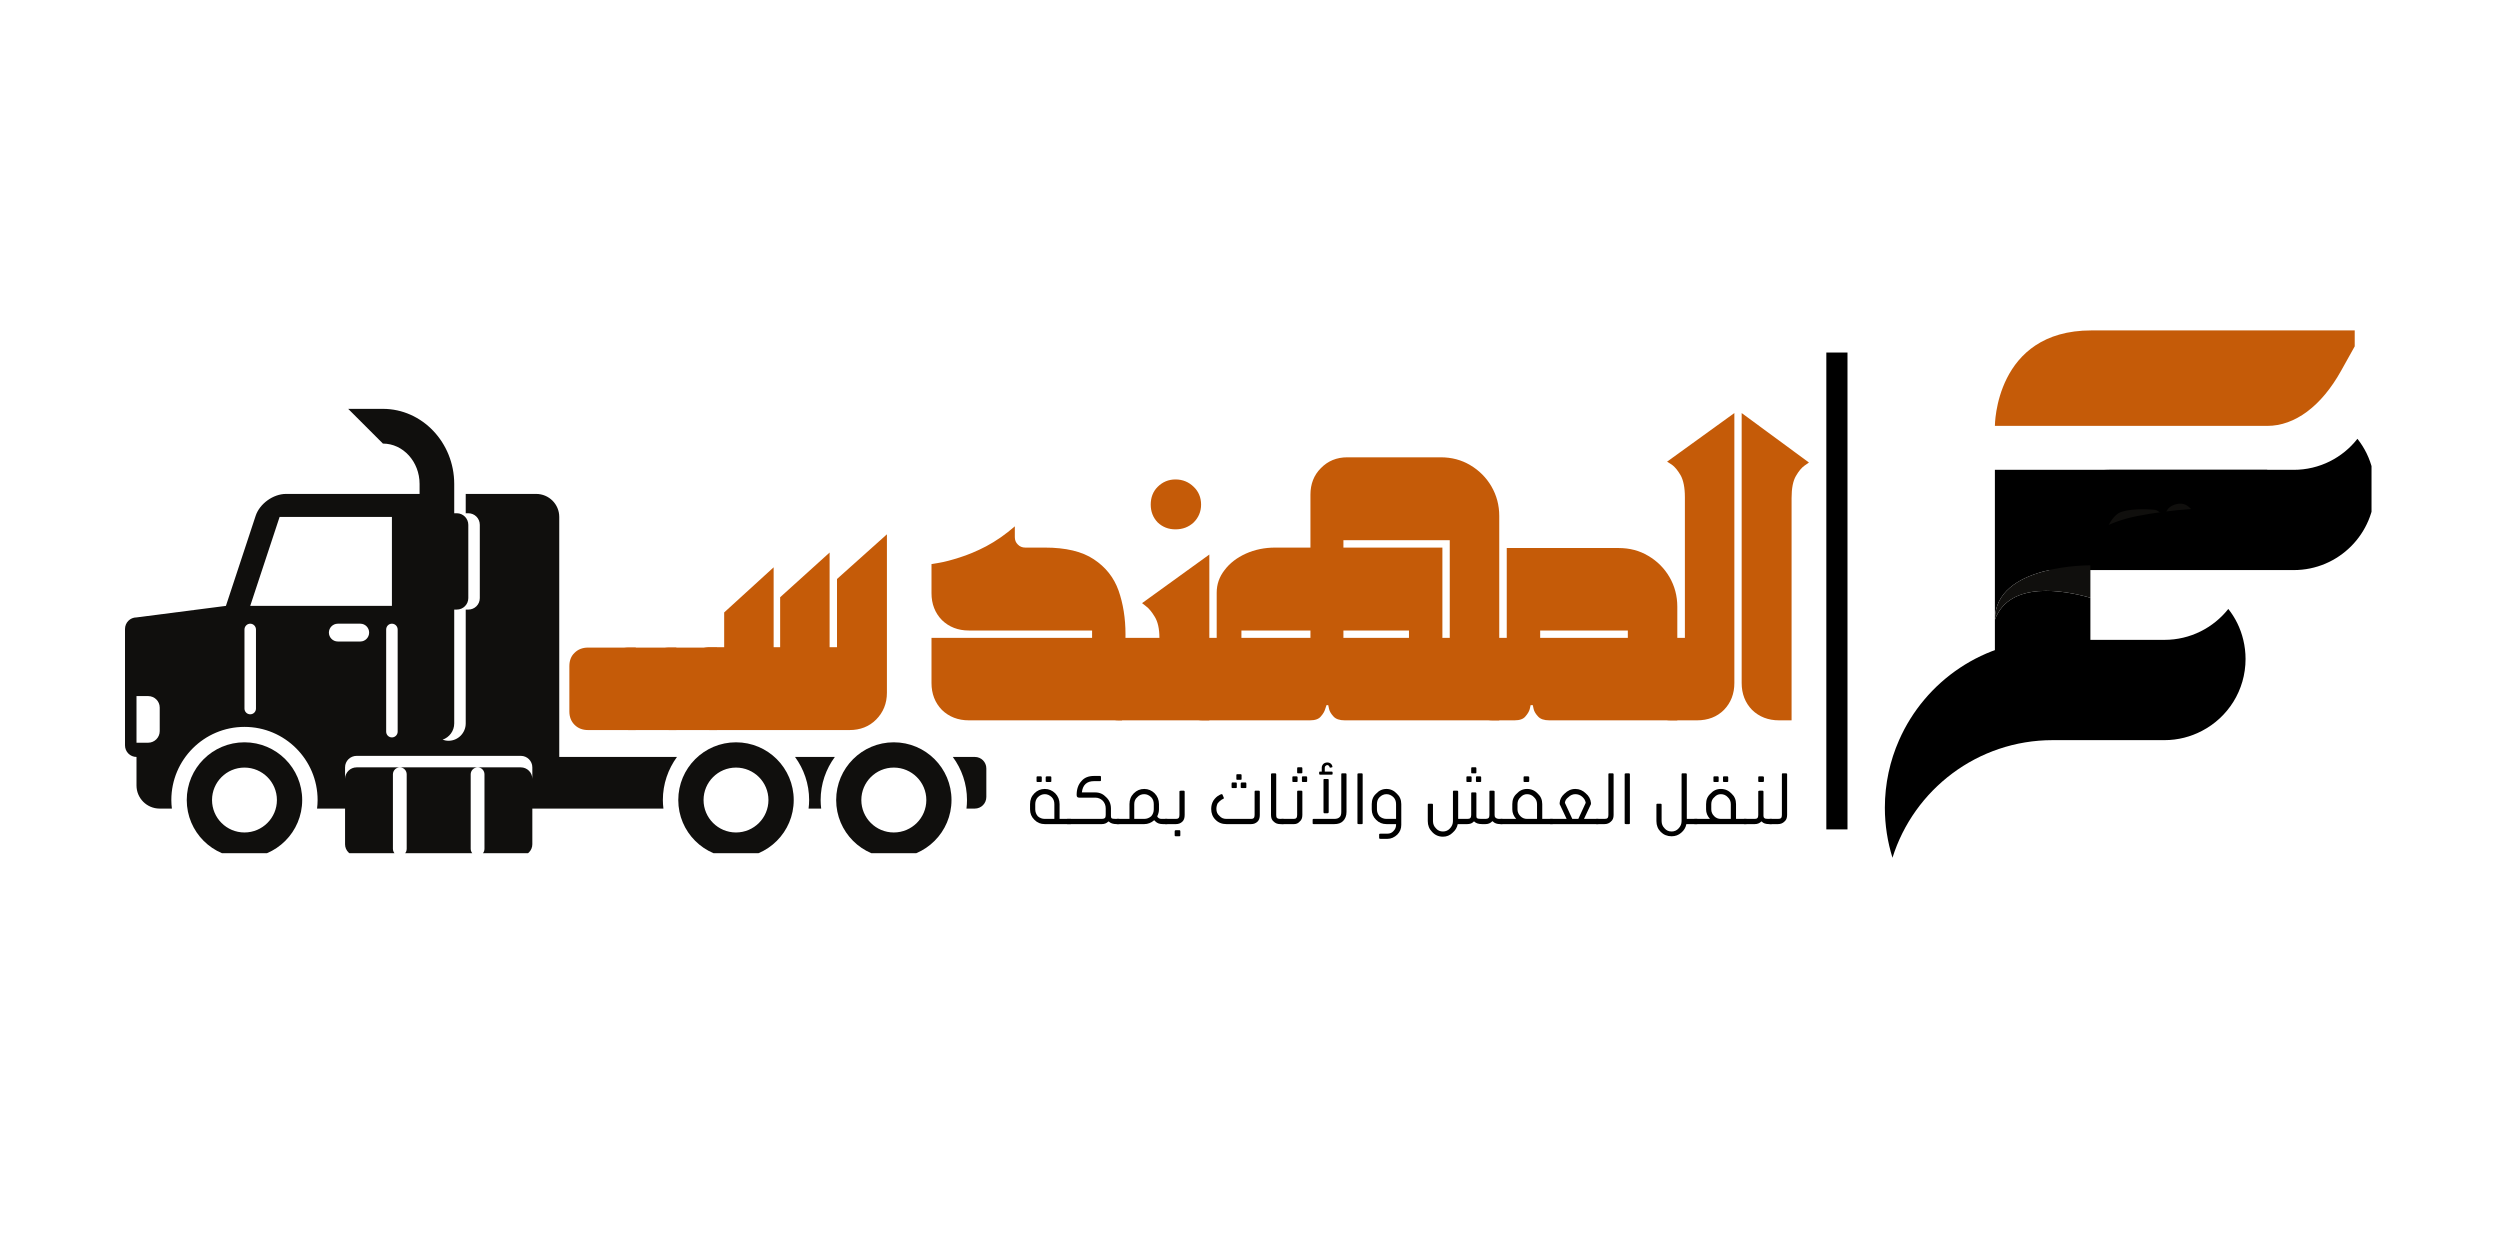 <svg xmlns="http://www.w3.org/2000/svg" xmlns:xlink="http://www.w3.org/1999/xlink" width="120" viewBox="0 0 90 45" height="60" preserveAspectRatio="xMidYMid meet"><defs><g></g><clipPath id="0a50247eed"><path d="M 73.012 15.797 L 85.375 15.797 L 85.375 20.535 L 73.012 20.535 Z M 73.012 15.797 " clip-rule="nonzero"></path></clipPath><clipPath id="7f0a5de23e"><path d="M 67.855 21.91 L 80.844 21.91 L 80.844 30.879 L 67.855 30.879 Z M 67.855 21.91 " clip-rule="nonzero"></path></clipPath><clipPath id="4e229d1ade"><path d="M 71.816 11.895 L 84.77 11.895 L 84.77 15.352 L 71.816 15.352 Z M 71.816 11.895 " clip-rule="nonzero"></path></clipPath><clipPath id="7100e124ef"><path d="M 71.816 16 L 82 16 L 82 23 L 71.816 23 Z M 71.816 16 " clip-rule="nonzero"></path></clipPath><clipPath id="f5024e2a70"><path d="M 71.816 21.258 L 75.273 21.258 L 75.273 26.844 L 71.816 26.844 Z M 71.816 21.258 " clip-rule="nonzero"></path></clipPath><clipPath id="0059654280"><path d="M 71.816 20 L 76 20 L 76 23 L 71.816 23 Z M 71.816 20 " clip-rule="nonzero"></path></clipPath><clipPath id="e2aa1ecf96"><path d="M 75.84 18.125 L 79.973 18.125 L 79.973 19.895 L 75.84 19.895 Z M 75.84 18.125 " clip-rule="nonzero"></path></clipPath><clipPath id="38dc377834"><path d="M 76.465 18.766 C 79.285 18.562 79.766 18.836 79.801 18.801 C 79.816 18.766 79.543 18.562 79.543 18.543 C 79.543 18.543 79.801 18.664 79.867 18.766 C 79.938 18.871 79.988 19.023 79.953 19.145 C 79.918 19.301 79.781 19.504 79.543 19.625 C 78.992 19.883 76.793 19.988 76.242 19.73 C 76.004 19.609 75.848 19.387 75.848 19.18 C 75.832 18.973 76.035 18.629 76.262 18.477 C 76.57 18.305 77.289 18.32 77.582 18.355 C 77.738 18.391 77.805 18.527 77.926 18.527 C 78.098 18.508 78.305 18.113 78.492 18.133 C 78.684 18.133 78.973 18.391 79.027 18.562 C 79.059 18.75 78.887 19.094 78.734 19.195 C 78.613 19.281 78.34 19.266 78.203 19.195 C 78.062 19.129 77.926 18.922 77.91 18.766 C 77.891 18.613 77.977 18.371 78.098 18.27 C 78.219 18.164 78.461 18.098 78.613 18.148 C 78.77 18.184 78.941 18.371 79.008 18.508 C 79.059 18.613 79.078 18.75 79.008 18.871 C 78.855 19.109 77.996 19.453 77.602 19.504 C 77.309 19.539 76.965 19.504 76.809 19.352 C 76.656 19.215 76.52 18.836 76.637 18.664 C 76.863 18.355 78.922 18.457 79.402 18.527 C 79.594 18.562 79.68 18.594 79.781 18.664 C 79.867 18.75 79.938 18.887 79.953 19.008 C 79.969 19.129 79.938 19.301 79.867 19.402 C 79.801 19.504 79.715 19.559 79.543 19.625 C 79.043 19.797 76.93 20.02 76.414 19.797 C 76.191 19.695 76.07 19.488 76.035 19.332 C 76.02 19.215 76.07 19.059 76.141 18.973 C 76.207 18.871 76.465 18.766 76.465 18.766 " clip-rule="nonzero"></path></clipPath><clipPath id="dc4ebeb7fb"><path d="M 75.332 18.301 L 80.934 18.301 L 80.934 20.301 L 75.332 20.301 Z M 75.332 18.301 " clip-rule="nonzero"></path></clipPath><clipPath id="2c8c256e9a"><path d="M 80.484 19.66 C 76.93 20.328 76.105 20.383 75.746 20.211 C 75.539 20.105 75.418 19.953 75.367 19.797 C 75.316 19.625 75.352 19.367 75.469 19.195 C 75.66 18.973 76.09 18.801 76.57 18.664 C 77.395 18.441 79.488 18.184 80.055 18.371 C 80.281 18.457 80.398 18.613 80.453 18.75 C 80.504 18.852 80.52 19.008 80.469 19.109 C 80.383 19.266 80.055 19.504 79.887 19.523 C 79.766 19.539 79.629 19.473 79.543 19.387 C 79.438 19.281 79.336 19.043 79.336 18.887 C 79.336 18.766 79.387 18.629 79.473 18.543 C 79.594 18.441 79.852 18.355 79.988 18.371 C 80.125 18.371 80.246 18.441 80.332 18.527 C 80.418 18.648 80.504 18.902 80.484 19.059 C 80.469 19.18 80.398 19.301 80.297 19.387 C 80.16 19.488 80.004 19.539 79.715 19.609 C 79.078 19.781 76.656 20.246 76.363 19.918 C 76.227 19.762 76.363 19.301 76.535 19.16 C 76.758 18.973 77.289 19.195 77.773 19.145 C 78.461 19.074 79.852 18.629 80.312 18.629 C 80.484 18.629 80.57 18.629 80.676 18.699 C 80.777 18.75 80.863 18.871 80.898 18.988 C 80.934 19.094 80.934 19.246 80.883 19.367 C 80.812 19.488 80.484 19.66 80.484 19.66 " clip-rule="nonzero"></path></clipPath><clipPath id="3e19d580f8"><path d="M 14 27 L 18 27 L 18 30.715 L 14 30.715 Z M 14 27 " clip-rule="nonzero"></path></clipPath><clipPath id="3e435b05f5"><path d="M 4.5 14.715 L 25 14.715 L 25 30.715 L 4.5 30.715 Z M 4.5 14.715 " clip-rule="nonzero"></path></clipPath><clipPath id="890d654b0a"><path d="M 34 27 L 35.508 27 L 35.508 30 L 34 30 Z M 34 27 " clip-rule="nonzero"></path></clipPath><clipPath id="1bdb1d985b"><path d="M 6 26 L 11 26 L 11 30.715 L 6 30.715 Z M 6 26 " clip-rule="nonzero"></path></clipPath><clipPath id="9af7e52b87"><path d="M 30 26 L 35 26 L 35 30.715 L 30 30.715 Z M 30 26 " clip-rule="nonzero"></path></clipPath><clipPath id="da30044380"><path d="M 24 26 L 29 26 L 29 30.715 L 24 30.715 Z M 24 26 " clip-rule="nonzero"></path></clipPath></defs><path stroke-linecap="butt" transform="matrix(0, 0.762, -0.762, 0, 66.512, 12.69)" fill="none" stroke-linejoin="miter" d="M 0.001 0.503 L 22.531 0.503 " stroke="#000000" stroke-width="1" stroke-opacity="1" stroke-miterlimit="4"></path><g clip-path="url(#0a50247eed)"><path fill="#000000" d="M 85.492 17.602 C 85.492 19.215 84.188 20.523 82.574 20.523 L 73.098 20.523 C 73.043 20.301 73.016 20.07 73.016 19.832 C 73.016 18.219 74.32 16.914 75.934 16.914 L 82.574 16.914 C 83.504 16.914 84.336 16.477 84.867 15.797 C 85.125 16.121 85.312 16.5 85.41 16.914 C 85.465 17.133 85.492 17.363 85.492 17.602 " fill-opacity="1" fill-rule="nonzero"></path></g><g clip-path="url(#7f0a5de23e)"><path fill="#000000" d="M 80.84 23.723 C 80.84 24.852 80.203 25.828 79.27 26.312 C 78.867 26.523 78.41 26.645 77.922 26.645 L 73.898 26.645 C 71.188 26.645 68.898 28.426 68.129 30.879 C 67.953 30.312 67.855 29.707 67.855 29.078 C 67.855 28.211 68.039 27.387 68.367 26.645 C 69.301 24.52 71.426 23.035 73.898 23.035 L 77.922 23.035 C 78.852 23.035 79.684 22.598 80.219 21.922 C 80.473 22.242 80.66 22.621 80.758 23.035 C 80.812 23.258 80.84 23.488 80.84 23.723 " fill-opacity="1" fill-rule="nonzero"></path></g><g clip-path="url(#4e229d1ade)"><path fill="#c55b08" d="M 81.621 15.332 L 71.816 15.332 C 71.816 15.332 71.816 11.895 75.289 11.895 L 85.09 11.895 L 84.277 13.352 C 83.57 14.621 82.617 15.332 81.621 15.332 " fill-opacity="1" fill-rule="nonzero"></path></g><g clip-path="url(#7100e124ef)"><path fill="#000000" d="M 71.816 16.914 L 71.816 22.309 C 71.816 20.309 75.254 20.352 75.254 20.352 L 78.152 20.352 C 79.148 20.352 80.102 19.641 80.809 18.371 L 81.621 16.914 L 71.816 16.914 " fill-opacity="1" fill-rule="nonzero"></path></g><g clip-path="url(#f5024e2a70)"><path fill="#000000" d="M 71.816 22.309 L 71.816 26.844 L 73.273 26.031 C 74.543 25.324 75.254 24.367 75.254 23.375 L 75.254 21.52 C 74.34 21.258 72.348 20.883 71.816 22.309 " fill-opacity="1" fill-rule="nonzero"></path></g><g clip-path="url(#0059654280)"><path fill="#100f0d" d="M 71.816 22.309 C 72.348 20.883 74.34 21.258 75.254 21.52 L 75.254 20.352 C 75.254 20.352 71.816 20.309 71.816 22.309 " fill-opacity="1" fill-rule="nonzero"></path></g><g clip-path="url(#e2aa1ecf96)"><g clip-path="url(#38dc377834)"><path fill="#100f0d" d="M 75.16 17.445 L 80.656 17.445 L 80.656 20.5 L 75.16 20.5 Z M 75.16 17.445 " fill-opacity="1" fill-rule="nonzero"></path></g></g><g clip-path="url(#dc4ebeb7fb)"><g clip-path="url(#2c8c256e9a)"><path fill="#000000" d="M 74.68 17.684 L 81.602 17.684 L 81.602 20.965 L 74.68 20.965 Z M 74.68 17.684 " fill-opacity="1" fill-rule="nonzero"></path></g></g><g fill="#c55b08" fill-opacity="1"><g transform="translate(33.409, 25.932)"><g><path d="M 3.5 -6.219 L 4.203 -6.219 C 4.961 -6.219 5.551 -6.078 5.969 -5.797 C 6.395 -5.516 6.691 -5.141 6.859 -4.672 C 7.023 -4.203 7.109 -3.676 7.109 -3.094 C 7.109 -2.52 7.098 -2 7.078 -1.531 C 7.055 -1.062 7.035 -0.688 7.016 -0.406 C 6.992 -0.133 6.984 0 6.984 0 L 1.469 0 C 1.082 0 0.758 -0.125 0.5 -0.375 C 0.25 -0.633 0.125 -0.957 0.125 -1.344 L 0.125 -2.969 L 5.906 -2.969 L 5.906 -3.234 L 1.469 -3.234 C 1.082 -3.234 0.758 -3.359 0.5 -3.609 C 0.25 -3.867 0.125 -4.191 0.125 -4.578 L 0.125 -5.625 C 0.125 -5.625 0.219 -5.641 0.406 -5.672 C 0.594 -5.703 0.832 -5.766 1.125 -5.859 C 1.426 -5.953 1.75 -6.086 2.094 -6.266 C 2.445 -6.453 2.789 -6.691 3.125 -6.984 L 3.125 -6.594 C 3.125 -6.488 3.16 -6.398 3.234 -6.328 C 3.305 -6.254 3.395 -6.219 3.5 -6.219 Z M 3.5 -6.219 "></path></g></g></g><g fill="#c55b08" fill-opacity="1"><g transform="translate(40.52, 25.932)"><g><path d="M 2.453 -8.406 C 2.629 -8.238 2.719 -8.023 2.719 -7.766 C 2.719 -7.516 2.629 -7.301 2.453 -7.125 C 2.273 -6.957 2.055 -6.875 1.797 -6.875 C 1.547 -6.875 1.332 -6.957 1.156 -7.125 C 0.988 -7.301 0.906 -7.516 0.906 -7.766 C 0.906 -8.023 0.988 -8.238 1.156 -8.406 C 1.332 -8.582 1.547 -8.672 1.797 -8.672 C 2.055 -8.672 2.273 -8.582 2.453 -8.406 Z M 3.016 -5.969 L 3.016 0 L -0.25 0 C -0.445 0 -0.609 -0.062 -0.734 -0.188 C -0.859 -0.312 -0.922 -0.473 -0.922 -0.672 L -0.922 -2.297 C -0.922 -2.504 -0.859 -2.664 -0.734 -2.781 C -0.609 -2.906 -0.445 -2.969 -0.25 -2.969 L 1.219 -2.969 C 1.219 -3.301 1.16 -3.555 1.047 -3.734 C 0.941 -3.91 0.836 -4.035 0.734 -4.109 C 0.641 -4.18 0.594 -4.219 0.594 -4.219 Z M 3.016 -5.969 "></path></g></g></g><g fill="#c55b08" fill-opacity="1"><g transform="translate(43.535, 25.932)"><g><path d="M 4.969 -9.469 L 8.328 -9.469 C 8.723 -9.469 9.078 -9.375 9.391 -9.188 C 9.711 -9 9.969 -8.742 10.156 -8.422 C 10.344 -8.098 10.438 -7.742 10.438 -7.359 L 10.438 0 L 4.875 0 C 4.688 0 4.551 -0.047 4.469 -0.141 C 4.383 -0.234 4.332 -0.32 4.312 -0.406 C 4.289 -0.5 4.281 -0.547 4.281 -0.547 L 4.219 -0.547 C 4.219 -0.547 4.203 -0.5 4.172 -0.406 C 4.148 -0.32 4.098 -0.234 4.016 -0.141 C 3.941 -0.047 3.812 0 3.625 0 L -0.25 0 C -0.445 0 -0.609 -0.062 -0.734 -0.188 C -0.859 -0.312 -0.922 -0.473 -0.922 -0.672 L -0.922 -2.297 C -0.922 -2.492 -0.859 -2.656 -0.734 -2.781 C -0.609 -2.906 -0.445 -2.969 -0.25 -2.969 L 0.266 -2.969 L 0.266 -4.594 C 0.266 -4.895 0.359 -5.164 0.547 -5.406 C 0.734 -5.656 0.988 -5.852 1.312 -6 C 1.633 -6.145 1.988 -6.219 2.375 -6.219 L 3.641 -6.219 L 3.641 -8.125 C 3.641 -8.508 3.766 -8.828 4.016 -9.078 C 4.266 -9.336 4.582 -9.469 4.969 -9.469 Z M 8.391 -6.219 L 8.391 -2.969 L 8.656 -2.969 L 8.656 -6.484 L 4.828 -6.484 L 4.828 -6.219 Z M 1.156 -2.969 L 3.641 -2.969 L 3.641 -3.234 L 1.156 -3.234 Z M 7.188 -2.969 L 7.188 -3.234 L 4.828 -3.234 L 4.828 -2.969 Z M 7.188 -2.969 "></path></g></g></g><g fill="#c55b08" fill-opacity="1"><g transform="translate(53.977, 25.932)"><g><path d="M 0.266 -6.203 L 4.297 -6.203 C 4.691 -6.203 5.047 -6.109 5.359 -5.922 C 5.68 -5.734 5.938 -5.477 6.125 -5.156 C 6.312 -4.832 6.406 -4.477 6.406 -4.094 L 6.406 0 L 1.797 0 C 1.609 0 1.473 -0.047 1.391 -0.141 C 1.305 -0.234 1.254 -0.32 1.234 -0.406 C 1.211 -0.5 1.203 -0.547 1.203 -0.547 L 1.125 -0.547 C 1.125 -0.547 1.113 -0.5 1.094 -0.406 C 1.07 -0.32 1.02 -0.234 0.938 -0.141 C 0.863 -0.047 0.734 0 0.547 0 L -0.25 0 C -0.445 0 -0.609 -0.062 -0.734 -0.188 C -0.859 -0.312 -0.922 -0.473 -0.922 -0.672 L -0.922 -2.297 C -0.922 -2.504 -0.859 -2.664 -0.734 -2.781 C -0.609 -2.906 -0.445 -2.969 -0.25 -2.969 L 0.266 -2.969 Z M 4.625 -3.234 L 1.469 -3.234 L 1.469 -2.969 L 4.625 -2.969 Z M 4.625 -3.234 "></path></g></g></g><g fill="#c55b08" fill-opacity="1"><g transform="translate(60.39, 25.932)"><g><path d="M -0.922 -0.672 L -0.922 -2.297 C -0.922 -2.504 -0.859 -2.664 -0.734 -2.781 C -0.609 -2.906 -0.445 -2.969 -0.25 -2.969 L 0.266 -2.969 L 0.266 -8.031 C 0.266 -8.383 0.211 -8.648 0.109 -8.828 C 0.004 -9.004 -0.098 -9.129 -0.203 -9.203 C -0.316 -9.273 -0.375 -9.312 -0.375 -9.312 L 2.047 -11.062 L 2.047 -1.344 C 2.047 -0.957 1.922 -0.633 1.672 -0.375 C 1.422 -0.125 1.098 0 0.703 0 L -0.25 0 C -0.445 0 -0.609 -0.062 -0.734 -0.188 C -0.859 -0.312 -0.922 -0.473 -0.922 -0.672 Z M -0.922 -0.672 "></path></g></g></g><g fill="#c55b08" fill-opacity="1"><g transform="translate(62.575, 25.932)"><g><path d="M 0.125 -11.062 L 2.547 -9.281 C 2.547 -9.281 2.492 -9.242 2.391 -9.172 C 2.285 -9.098 2.18 -8.973 2.078 -8.797 C 1.973 -8.617 1.922 -8.352 1.922 -8 L 1.922 0 L 1.469 0 C 1.082 0 0.758 -0.125 0.5 -0.375 C 0.25 -0.633 0.125 -0.957 0.125 -1.344 Z M 0.125 -11.062 "></path></g></g></g><g fill="#000000" fill-opacity="1"><g transform="translate(36.957, 29.668)"><g><path d="M 1 -0.719 C 1 -0.82 0.969 -0.906 0.906 -0.969 C 0.832 -1.039 0.75 -1.078 0.656 -1.078 C 0.562 -1.078 0.477 -1.039 0.406 -0.969 C 0.344 -0.906 0.312 -0.82 0.312 -0.719 L 0.312 -0.531 C 0.312 -0.438 0.344 -0.352 0.406 -0.281 C 0.477 -0.219 0.562 -0.188 0.656 -0.188 L 1 -0.188 Z M 1.594 -0.188 L 1.594 0 L 0.656 0 C 0.508 0 0.383 -0.051 0.281 -0.156 C 0.176 -0.258 0.125 -0.383 0.125 -0.531 L 0.125 -0.719 C 0.125 -0.875 0.176 -1.004 0.281 -1.109 C 0.383 -1.211 0.508 -1.266 0.656 -1.266 C 0.801 -1.266 0.926 -1.211 1.031 -1.109 C 1.133 -1.004 1.188 -0.875 1.188 -0.719 L 1.188 -0.188 Z M 0.391 -1.516 C 0.367 -1.516 0.359 -1.523 0.359 -1.547 L 0.359 -1.688 C 0.359 -1.707 0.367 -1.719 0.391 -1.719 L 0.516 -1.719 C 0.535 -1.719 0.547 -1.707 0.547 -1.688 L 0.547 -1.547 C 0.547 -1.523 0.535 -1.516 0.516 -1.516 Z M 0.734 -1.516 C 0.703 -1.516 0.688 -1.523 0.688 -1.547 L 0.688 -1.688 C 0.688 -1.707 0.703 -1.719 0.734 -1.719 L 0.859 -1.719 C 0.879 -1.719 0.891 -1.707 0.891 -1.688 L 0.891 -1.547 C 0.891 -1.523 0.879 -1.516 0.859 -1.516 Z M 0.734 -1.516 "></path></g></g></g><g fill="#000000" fill-opacity="1"><g transform="translate(38.447, 29.668)"><g><path d="M 1.844 0 L 1.75 0 C 1.625 0 1.531 -0.031 1.469 -0.094 C 1.457 -0.094 1.453 -0.094 1.453 -0.094 C 1.391 -0.031 1.312 0 1.219 0 L -0.031 0 L -0.031 -0.188 L 1.219 -0.188 C 1.258 -0.188 1.297 -0.195 1.328 -0.219 C 1.348 -0.238 1.359 -0.273 1.359 -0.328 L 1.359 -0.562 C 1.359 -0.676 1.32 -0.77 1.25 -0.844 C 1.176 -0.914 1.086 -0.953 0.984 -0.953 L 0.406 -0.953 C 0.383 -0.953 0.363 -0.957 0.344 -0.969 C 0.32 -0.988 0.312 -1.016 0.312 -1.047 C 0.312 -1.254 0.367 -1.422 0.484 -1.547 C 0.586 -1.672 0.738 -1.734 0.938 -1.734 L 1.156 -1.734 C 1.176 -1.734 1.188 -1.723 1.188 -1.703 L 1.188 -1.578 C 1.188 -1.555 1.176 -1.547 1.156 -1.547 L 0.938 -1.547 C 0.676 -1.547 0.531 -1.41 0.5 -1.141 L 0.984 -1.141 C 1.141 -1.141 1.27 -1.082 1.375 -0.969 C 1.488 -0.863 1.547 -0.727 1.547 -0.562 L 1.547 -0.297 C 1.547 -0.266 1.551 -0.238 1.562 -0.219 C 1.582 -0.195 1.633 -0.188 1.719 -0.188 L 1.844 -0.188 Z M 1.844 0 "></path></g></g></g><g fill="#000000" fill-opacity="1"><g transform="translate(40.239, 29.668)"><g><path d="M 0.953 -0.188 C 1.047 -0.188 1.129 -0.219 1.203 -0.281 C 1.266 -0.352 1.297 -0.438 1.297 -0.531 L 1.297 -0.719 C 1.297 -0.82 1.266 -0.906 1.203 -0.969 C 1.129 -1.039 1.047 -1.078 0.953 -1.078 C 0.848 -1.078 0.766 -1.039 0.703 -0.969 C 0.629 -0.906 0.594 -0.82 0.594 -0.719 L 0.594 -0.188 Z M 1.781 0 L 1.625 0 C 1.508 0 1.422 -0.031 1.359 -0.094 C 1.336 -0.113 1.32 -0.129 1.312 -0.141 C 1.207 -0.047 1.086 0 0.953 0 L -0.031 0 L -0.031 -0.188 L 0.422 -0.188 L 0.422 -0.719 C 0.422 -0.875 0.473 -1.004 0.578 -1.109 C 0.68 -1.211 0.805 -1.266 0.953 -1.266 C 1.098 -1.266 1.223 -1.211 1.328 -1.109 C 1.43 -1.004 1.484 -0.875 1.484 -0.719 L 1.484 -0.531 C 1.484 -0.445 1.461 -0.363 1.422 -0.281 C 1.43 -0.258 1.441 -0.242 1.453 -0.234 C 1.484 -0.203 1.523 -0.188 1.578 -0.188 L 1.781 -0.188 Z M 1.781 0 "></path></g></g></g><g fill="#000000" fill-opacity="1"><g transform="translate(41.976, 29.668)"><g><path d="M 0.484 0.219 C 0.504 0.219 0.516 0.234 0.516 0.266 L 0.516 0.406 C 0.516 0.426 0.504 0.438 0.484 0.438 L 0.359 0.438 C 0.328 0.438 0.312 0.426 0.312 0.406 L 0.312 0.266 C 0.312 0.234 0.328 0.219 0.359 0.219 Z M 0.641 -1.203 C 0.66 -1.203 0.672 -1.191 0.672 -1.172 L 0.672 -0.328 C 0.672 -0.223 0.645 -0.145 0.594 -0.094 C 0.531 -0.031 0.453 0 0.359 0 L -0.031 0 L -0.031 -0.188 L 0.359 -0.188 C 0.398 -0.188 0.43 -0.195 0.453 -0.219 C 0.473 -0.238 0.484 -0.273 0.484 -0.328 L 0.484 -1.172 C 0.484 -1.191 0.5 -1.203 0.531 -1.203 Z M 0.641 -1.203 "></path></g></g></g><g fill="#000000" fill-opacity="1"><g transform="translate(42.851, 29.668)"><g></g></g></g><g fill="#000000" fill-opacity="1"><g transform="translate(43.478, 29.668)"><g><path d="M 1.844 -1.203 C 1.863 -1.203 1.875 -1.191 1.875 -1.172 L 1.875 -0.328 C 1.875 -0.223 1.848 -0.145 1.797 -0.094 C 1.734 -0.031 1.656 0 1.562 0 L 0.672 0 C 0.516 0 0.383 -0.051 0.281 -0.156 C 0.176 -0.258 0.125 -0.391 0.125 -0.547 C 0.125 -0.648 0.148 -0.75 0.203 -0.844 C 0.266 -0.938 0.336 -1.004 0.422 -1.047 L 0.484 -1.078 C 0.484 -1.078 0.488 -1.078 0.5 -1.078 C 0.5 -1.078 0.504 -1.078 0.516 -1.078 C 0.516 -1.078 0.52 -1.07 0.531 -1.062 L 0.578 -0.953 C 0.578 -0.941 0.578 -0.938 0.578 -0.938 C 0.578 -0.926 0.57 -0.914 0.562 -0.906 L 0.516 -0.891 C 0.453 -0.848 0.398 -0.801 0.359 -0.75 C 0.328 -0.688 0.312 -0.617 0.312 -0.547 C 0.312 -0.441 0.348 -0.359 0.422 -0.297 C 0.484 -0.223 0.566 -0.188 0.672 -0.188 L 1.562 -0.188 C 1.602 -0.188 1.633 -0.195 1.656 -0.219 C 1.676 -0.238 1.688 -0.273 1.688 -0.328 L 1.688 -1.172 C 1.688 -1.191 1.695 -1.203 1.719 -1.203 Z M 0.891 -1.297 C 0.867 -1.297 0.859 -1.305 0.859 -1.328 L 0.859 -1.453 C 0.859 -1.484 0.867 -1.5 0.891 -1.5 L 1.016 -1.5 C 1.035 -1.5 1.047 -1.484 1.047 -1.453 L 1.047 -1.328 C 1.047 -1.305 1.035 -1.297 1.016 -1.297 Z M 1.188 -1.453 C 1.188 -1.484 1.203 -1.5 1.234 -1.5 L 1.359 -1.5 C 1.379 -1.5 1.391 -1.484 1.391 -1.453 L 1.391 -1.328 C 1.391 -1.305 1.379 -1.297 1.359 -1.297 L 1.234 -1.297 C 1.203 -1.297 1.188 -1.305 1.188 -1.328 Z M 1.062 -1.594 C 1.039 -1.594 1.031 -1.602 1.031 -1.625 L 1.031 -1.766 C 1.031 -1.785 1.039 -1.797 1.062 -1.797 L 1.188 -1.797 C 1.207 -1.797 1.219 -1.785 1.219 -1.766 L 1.219 -1.625 C 1.219 -1.602 1.207 -1.594 1.188 -1.594 Z M 1.062 -1.594 "></path></g></g></g><g fill="#000000" fill-opacity="1"><g transform="translate(45.553, 29.668)"><g><path d="M 0.531 0 C 0.438 0 0.359 -0.031 0.297 -0.094 C 0.234 -0.145 0.203 -0.223 0.203 -0.328 L 0.203 -1.797 C 0.203 -1.816 0.219 -1.828 0.25 -1.828 L 0.359 -1.828 C 0.379 -1.828 0.391 -1.816 0.391 -1.797 L 0.391 -0.328 C 0.391 -0.273 0.398 -0.238 0.422 -0.219 C 0.453 -0.195 0.488 -0.188 0.531 -0.188 L 0.656 -0.188 L 0.656 0 Z M 0.531 0 "></path></g></g></g><g fill="#000000" fill-opacity="1"><g transform="translate(46.166, 29.668)"><g><path d="M 0.391 -1.516 C 0.367 -1.516 0.359 -1.523 0.359 -1.547 L 0.359 -1.688 C 0.359 -1.707 0.367 -1.719 0.391 -1.719 L 0.516 -1.719 C 0.535 -1.719 0.547 -1.707 0.547 -1.688 L 0.547 -1.547 C 0.547 -1.523 0.535 -1.516 0.516 -1.516 Z M 0.859 -1.719 C 0.879 -1.719 0.891 -1.707 0.891 -1.688 L 0.891 -1.547 C 0.891 -1.523 0.879 -1.516 0.859 -1.516 L 0.734 -1.516 C 0.711 -1.516 0.703 -1.523 0.703 -1.547 L 0.703 -1.688 C 0.703 -1.707 0.711 -1.719 0.734 -1.719 Z M 0.562 -1.828 C 0.539 -1.828 0.531 -1.836 0.531 -1.859 L 0.531 -2 C 0.531 -2.031 0.539 -2.047 0.562 -2.047 L 0.688 -2.047 C 0.707 -2.047 0.719 -2.031 0.719 -2 L 0.719 -1.859 C 0.719 -1.836 0.707 -1.828 0.688 -1.828 Z M 0.688 -1.203 C 0.707 -1.203 0.719 -1.191 0.719 -1.172 L 0.719 -0.328 C 0.719 -0.223 0.688 -0.145 0.625 -0.094 C 0.57 -0.031 0.504 0 0.422 0 C 0.41 0 0.406 0 0.406 0 L -0.031 0 L -0.031 -0.188 L 0.406 -0.188 C 0.445 -0.188 0.477 -0.195 0.5 -0.219 C 0.52 -0.238 0.531 -0.273 0.531 -0.328 L 0.531 -1.172 C 0.531 -1.191 0.539 -1.203 0.562 -1.203 Z M 0.688 -1.203 "></path></g></g></g><g fill="#000000" fill-opacity="1"><g transform="translate(47.13, 29.668)"><g><path d="M 1.312 -1.828 C 1.332 -1.828 1.344 -1.816 1.344 -1.797 L 1.344 -0.438 C 1.344 -0.301 1.301 -0.191 1.219 -0.109 C 1.145 -0.035 1.039 0 0.906 0 L 0.156 0 C 0.133 0 0.125 -0.008 0.125 -0.031 L 0.125 -0.156 C 0.125 -0.176 0.133 -0.188 0.156 -0.188 L 0.906 -0.188 C 0.988 -0.188 1.051 -0.207 1.094 -0.25 C 1.133 -0.281 1.156 -0.344 1.156 -0.438 L 1.156 -1.797 C 1.156 -1.816 1.164 -1.828 1.188 -1.828 Z M 0.656 -1.625 C 0.688 -1.625 0.703 -1.613 0.703 -1.594 L 0.703 -0.438 C 0.703 -0.406 0.688 -0.391 0.656 -0.391 L 0.547 -0.391 C 0.523 -0.391 0.516 -0.406 0.516 -0.438 L 0.516 -1.594 C 0.516 -1.613 0.523 -1.625 0.547 -1.625 Z M 0.391 -1.781 C 0.367 -1.781 0.359 -1.789 0.359 -1.812 L 0.359 -1.859 C 0.359 -1.879 0.367 -1.891 0.391 -1.891 L 0.453 -1.891 L 0.453 -2.031 C 0.453 -2.082 0.473 -2.129 0.516 -2.172 C 0.555 -2.203 0.602 -2.219 0.656 -2.219 C 0.738 -2.219 0.797 -2.18 0.828 -2.109 L 0.828 -2.078 C 0.836 -2.078 0.844 -2.078 0.844 -2.078 C 0.844 -2.066 0.836 -2.055 0.828 -2.047 L 0.766 -2.031 C 0.754 -2.031 0.742 -2.035 0.734 -2.047 L 0.734 -2.062 C 0.711 -2.102 0.688 -2.125 0.656 -2.125 C 0.625 -2.125 0.602 -2.113 0.594 -2.094 C 0.57 -2.082 0.562 -2.062 0.562 -2.031 L 0.562 -1.891 L 0.812 -1.891 C 0.832 -1.891 0.844 -1.879 0.844 -1.859 L 0.844 -1.812 C 0.844 -1.789 0.832 -1.781 0.812 -1.781 Z M 0.391 -1.781 "></path></g></g></g><g fill="#000000" fill-opacity="1"><g transform="translate(48.665, 29.668)"><g><path d="M 0.391 -0.031 C 0.391 -0.008 0.379 0 0.359 0 L 0.25 0 C 0.219 0 0.203 -0.008 0.203 -0.031 L 0.203 -1.797 C 0.203 -1.816 0.219 -1.828 0.25 -1.828 L 0.359 -1.828 C 0.379 -1.828 0.391 -1.816 0.391 -1.797 Z M 0.391 -0.031 "></path></g></g></g><g fill="#000000" fill-opacity="1"><g transform="translate(49.258, 29.668)"><g><path d="M 1 -0.719 C 1 -0.82 0.969 -0.906 0.906 -0.969 C 0.832 -1.039 0.75 -1.078 0.656 -1.078 C 0.562 -1.078 0.477 -1.039 0.406 -0.969 C 0.344 -0.906 0.312 -0.82 0.312 -0.719 L 0.312 -0.531 C 0.312 -0.438 0.344 -0.352 0.406 -0.281 C 0.477 -0.219 0.562 -0.188 0.656 -0.188 L 1 -0.188 Z M 0.656 -1.266 C 0.801 -1.266 0.926 -1.207 1.031 -1.094 C 1.133 -1 1.188 -0.875 1.188 -0.719 L 1.188 0.031 C 1.188 0.164 1.141 0.281 1.047 0.375 C 0.941 0.477 0.82 0.531 0.688 0.531 L 0.438 0.531 C 0.406 0.531 0.391 0.52 0.391 0.5 L 0.391 0.375 C 0.391 0.352 0.406 0.344 0.438 0.344 L 0.688 0.344 C 0.781 0.344 0.852 0.312 0.906 0.25 C 0.969 0.188 1 0.113 1 0.031 L 1 0 L 0.656 0 C 0.508 0 0.383 -0.051 0.281 -0.156 C 0.176 -0.258 0.125 -0.383 0.125 -0.531 L 0.125 -0.719 C 0.125 -0.875 0.176 -1 0.281 -1.094 C 0.383 -1.207 0.508 -1.266 0.656 -1.266 Z M 0.656 -1.266 "></path></g></g></g><g fill="#000000" fill-opacity="1"><g transform="translate(50.647, 29.668)"><g></g></g></g><g fill="#000000" fill-opacity="1"><g transform="translate(51.275, 29.668)"><g><path d="M 2.812 0 L 2.734 0 C 2.617 0 2.531 -0.031 2.469 -0.094 C 2.457 -0.102 2.453 -0.109 2.453 -0.109 C 2.453 -0.098 2.445 -0.094 2.438 -0.094 C 2.375 -0.031 2.297 0 2.203 0 L 2.078 0 C 1.953 0 1.859 -0.031 1.797 -0.094 L 1.781 -0.094 C 1.727 -0.031 1.648 0 1.547 0 L 1.203 0 C 1.18 0.125 1.117 0.227 1.016 0.312 C 0.922 0.406 0.805 0.453 0.672 0.453 C 0.516 0.453 0.383 0.395 0.281 0.281 C 0.176 0.176 0.125 0.047 0.125 -0.109 L 0.125 -0.703 C 0.125 -0.723 0.133 -0.734 0.156 -0.734 L 0.281 -0.734 C 0.301 -0.734 0.312 -0.723 0.312 -0.703 L 0.312 -0.109 C 0.312 -0.004 0.348 0.082 0.422 0.156 C 0.484 0.227 0.566 0.266 0.672 0.266 C 0.773 0.266 0.859 0.227 0.922 0.156 C 0.992 0.082 1.031 -0.004 1.031 -0.109 L 1.031 -1.172 C 1.031 -1.191 1.039 -1.203 1.062 -1.203 L 1.188 -1.203 C 1.207 -1.203 1.219 -1.191 1.219 -1.172 L 1.219 -0.188 L 1.547 -0.188 C 1.598 -0.188 1.633 -0.195 1.656 -0.219 C 1.676 -0.238 1.688 -0.273 1.688 -0.328 L 1.688 -1.109 C 1.688 -1.129 1.695 -1.141 1.719 -1.141 L 1.844 -1.141 C 1.863 -1.141 1.875 -1.129 1.875 -1.109 L 1.875 -0.297 C 1.875 -0.266 1.879 -0.238 1.891 -0.219 C 1.922 -0.195 1.973 -0.188 2.047 -0.188 L 2.203 -0.188 C 2.242 -0.188 2.281 -0.195 2.312 -0.219 C 2.332 -0.238 2.344 -0.273 2.344 -0.328 L 2.344 -1.172 C 2.344 -1.191 2.352 -1.203 2.375 -1.203 L 2.484 -1.203 C 2.516 -1.203 2.531 -1.191 2.531 -1.172 L 2.531 -0.328 C 2.531 -0.285 2.539 -0.254 2.562 -0.234 C 2.594 -0.203 2.641 -0.188 2.703 -0.188 L 2.812 -0.188 Z M 1.547 -1.516 C 1.523 -1.516 1.516 -1.523 1.516 -1.547 L 1.516 -1.688 C 1.516 -1.707 1.523 -1.719 1.547 -1.719 L 1.672 -1.719 C 1.691 -1.719 1.703 -1.707 1.703 -1.688 L 1.703 -1.547 C 1.703 -1.523 1.691 -1.516 1.672 -1.516 Z M 1.859 -1.688 C 1.859 -1.707 1.867 -1.719 1.891 -1.719 L 2.016 -1.719 C 2.035 -1.719 2.047 -1.707 2.047 -1.688 L 2.047 -1.547 C 2.047 -1.523 2.035 -1.516 2.016 -1.516 L 1.891 -1.516 C 1.867 -1.516 1.859 -1.523 1.859 -1.547 Z M 1.719 -1.828 C 1.695 -1.828 1.688 -1.836 1.688 -1.859 L 1.688 -2 C 1.688 -2.031 1.695 -2.047 1.719 -2.047 L 1.844 -2.047 C 1.863 -2.047 1.875 -2.031 1.875 -2 L 1.875 -1.859 C 1.875 -1.836 1.863 -1.828 1.844 -1.828 Z M 1.719 -1.828 "></path></g></g></g><g fill="#000000" fill-opacity="1"><g transform="translate(54.052, 29.668)"><g><path d="M 0.828 -1.516 C 0.805 -1.516 0.797 -1.523 0.797 -1.547 L 0.797 -1.688 C 0.797 -1.707 0.805 -1.719 0.828 -1.719 L 0.953 -1.719 C 0.984 -1.719 1 -1.707 1 -1.688 L 1 -1.547 C 1 -1.523 0.984 -1.516 0.953 -1.516 Z M 0.578 -0.531 C 0.578 -0.438 0.613 -0.352 0.688 -0.281 C 0.75 -0.219 0.828 -0.188 0.922 -0.188 L 1.281 -0.188 L 1.281 -0.719 C 1.281 -0.82 1.242 -0.906 1.172 -0.969 C 1.109 -1.039 1.023 -1.078 0.922 -1.078 C 0.828 -1.078 0.75 -1.039 0.688 -0.969 C 0.613 -0.906 0.578 -0.82 0.578 -0.719 Z M 1.844 -0.188 L 1.844 0 L -0.031 0 L -0.031 -0.188 L 0.531 -0.188 C 0.438 -0.289 0.391 -0.406 0.391 -0.531 L 0.391 -0.719 C 0.391 -0.875 0.441 -1 0.547 -1.094 C 0.648 -1.207 0.773 -1.266 0.922 -1.266 C 1.078 -1.266 1.207 -1.207 1.312 -1.094 C 1.414 -1 1.469 -0.875 1.469 -0.719 L 1.469 -0.188 Z M 1.844 -0.188 "></path></g></g></g><g fill="#000000" fill-opacity="1"><g transform="translate(55.836, 29.668)"><g><path d="M 0.984 -0.188 L 1.25 -0.766 C 1.238 -0.848 1.195 -0.922 1.125 -0.984 C 1.051 -1.047 0.969 -1.078 0.875 -1.078 C 0.781 -1.078 0.695 -1.039 0.625 -0.969 C 0.551 -0.914 0.508 -0.848 0.5 -0.766 L 0.766 -0.188 Z M 1.703 -0.188 L 1.703 0 L -0.031 0 L -0.031 -0.188 L 0.562 -0.188 L 0.312 -0.719 C 0.312 -0.727 0.312 -0.738 0.312 -0.75 C 0.312 -0.758 0.312 -0.766 0.312 -0.766 C 0.32 -0.891 0.379 -1 0.484 -1.094 C 0.598 -1.207 0.727 -1.266 0.875 -1.266 C 1.02 -1.266 1.145 -1.211 1.25 -1.109 C 1.363 -1.016 1.426 -0.898 1.438 -0.766 L 1.438 -0.75 C 1.438 -0.738 1.438 -0.727 1.438 -0.719 L 1.188 -0.188 Z M 1.703 -0.188 "></path></g></g></g><g fill="#000000" fill-opacity="1"><g transform="translate(57.496, 29.668)"><g><path d="M 0.562 -1.828 C 0.582 -1.828 0.594 -1.816 0.594 -1.797 L 0.594 -0.328 C 0.594 -0.223 0.562 -0.145 0.5 -0.094 C 0.438 -0.031 0.359 0 0.266 0 L -0.031 0 L -0.031 -0.188 L 0.266 -0.188 C 0.316 -0.188 0.352 -0.195 0.375 -0.219 C 0.395 -0.238 0.406 -0.273 0.406 -0.328 L 0.406 -1.797 C 0.406 -1.816 0.414 -1.828 0.438 -1.828 Z M 0.562 -1.828 "></path></g></g></g><g fill="#000000" fill-opacity="1"><g transform="translate(58.285, 29.668)"><g><path d="M 0.391 -0.031 C 0.391 -0.008 0.379 0 0.359 0 L 0.25 0 C 0.219 0 0.203 -0.008 0.203 -0.031 L 0.203 -1.797 C 0.203 -1.816 0.219 -1.828 0.25 -1.828 L 0.359 -1.828 C 0.379 -1.828 0.391 -1.816 0.391 -1.797 Z M 0.391 -0.031 "></path></g></g></g><g fill="#000000" fill-opacity="1"><g transform="translate(58.878, 29.668)"><g></g></g></g><g fill="#000000" fill-opacity="1"><g transform="translate(59.506, 29.668)"><g><path d="M 1.594 0 L 1.203 0 C 1.18 0.125 1.117 0.227 1.016 0.312 C 0.922 0.395 0.805 0.438 0.672 0.438 C 0.516 0.438 0.383 0.383 0.281 0.281 C 0.176 0.176 0.125 0.047 0.125 -0.109 L 0.125 -0.703 C 0.125 -0.723 0.133 -0.734 0.156 -0.734 L 0.281 -0.734 C 0.301 -0.734 0.312 -0.723 0.312 -0.703 L 0.312 -0.109 C 0.312 -0.004 0.348 0.082 0.422 0.156 C 0.484 0.227 0.566 0.266 0.672 0.266 C 0.773 0.266 0.859 0.227 0.922 0.156 C 0.992 0.082 1.031 -0.004 1.031 -0.109 L 1.031 -1.797 C 1.031 -1.816 1.039 -1.828 1.062 -1.828 L 1.188 -1.828 C 1.207 -1.828 1.219 -1.816 1.219 -1.797 L 1.219 -0.188 L 1.594 -0.188 Z M 1.594 0 "></path></g></g></g><g fill="#000000" fill-opacity="1"><g transform="translate(61.028, 29.668)"><g><path d="M 0.688 -1.516 C 0.664 -1.516 0.656 -1.523 0.656 -1.547 L 0.656 -1.688 C 0.656 -1.707 0.664 -1.719 0.688 -1.719 L 0.812 -1.719 C 0.832 -1.719 0.844 -1.707 0.844 -1.688 L 0.844 -1.547 C 0.844 -1.523 0.832 -1.516 0.812 -1.516 Z M 1.031 -1.516 C 1.008 -1.516 1 -1.523 1 -1.547 L 1 -1.688 C 1 -1.707 1.008 -1.719 1.031 -1.719 L 1.156 -1.719 C 1.176 -1.719 1.188 -1.707 1.188 -1.688 L 1.188 -1.547 C 1.188 -1.523 1.176 -1.516 1.156 -1.516 Z M 0.578 -0.531 C 0.578 -0.438 0.613 -0.352 0.688 -0.281 C 0.75 -0.219 0.828 -0.188 0.922 -0.188 L 1.281 -0.188 L 1.281 -0.719 C 1.281 -0.82 1.242 -0.906 1.172 -0.969 C 1.109 -1.039 1.023 -1.078 0.922 -1.078 C 0.828 -1.078 0.75 -1.039 0.688 -0.969 C 0.613 -0.906 0.578 -0.82 0.578 -0.719 Z M 1.844 -0.188 L 1.844 0 L -0.031 0 L -0.031 -0.188 L 0.531 -0.188 C 0.438 -0.289 0.391 -0.406 0.391 -0.531 L 0.391 -0.719 C 0.391 -0.875 0.441 -1 0.547 -1.094 C 0.648 -1.207 0.773 -1.266 0.922 -1.266 C 1.078 -1.266 1.207 -1.207 1.312 -1.094 C 1.414 -1 1.469 -0.875 1.469 -0.719 L 1.469 -0.188 Z M 1.844 -0.188 "></path></g></g></g><g fill="#000000" fill-opacity="1"><g transform="translate(62.813, 29.668)"><g><path d="M 0.969 0 L 0.875 0 C 0.75 0 0.66 -0.031 0.609 -0.094 C 0.598 -0.094 0.594 -0.094 0.594 -0.094 C 0.531 -0.031 0.453 0 0.359 0 L -0.031 0 L -0.031 -0.188 L 0.359 -0.188 C 0.398 -0.188 0.43 -0.195 0.453 -0.219 C 0.473 -0.238 0.484 -0.273 0.484 -0.328 L 0.484 -1.172 C 0.484 -1.191 0.5 -1.203 0.531 -1.203 L 0.641 -1.203 C 0.66 -1.203 0.672 -1.191 0.672 -1.172 L 0.672 -0.297 C 0.672 -0.266 0.68 -0.238 0.703 -0.219 C 0.723 -0.195 0.77 -0.188 0.844 -0.188 L 0.969 -0.188 Z M 0.516 -1.516 C 0.492 -1.516 0.484 -1.523 0.484 -1.547 L 0.484 -1.688 C 0.484 -1.707 0.492 -1.719 0.516 -1.719 L 0.641 -1.719 C 0.672 -1.719 0.688 -1.707 0.688 -1.688 L 0.688 -1.547 C 0.688 -1.523 0.672 -1.516 0.641 -1.516 Z M 0.516 -1.516 "></path></g></g></g><g fill="#000000" fill-opacity="1"><g transform="translate(63.742, 29.668)"><g><path d="M 0.562 -1.828 C 0.582 -1.828 0.594 -1.816 0.594 -1.797 L 0.594 -0.328 C 0.594 -0.223 0.562 -0.145 0.5 -0.094 C 0.438 -0.031 0.359 0 0.266 0 L -0.031 0 L -0.031 -0.188 L 0.266 -0.188 C 0.316 -0.188 0.352 -0.195 0.375 -0.219 C 0.395 -0.238 0.406 -0.273 0.406 -0.328 L 0.406 -1.797 C 0.406 -1.816 0.414 -1.828 0.438 -1.828 Z M 0.562 -1.828 "></path></g></g></g><g clip-path="url(#3e19d580f8)"><path fill="#100f0d" d="M 14.641 30.559 L 14.641 27.875 C 14.641 27.738 14.531 27.625 14.395 27.625 L 17.195 27.625 C 17.059 27.625 16.945 27.738 16.945 27.875 L 16.945 30.559 C 16.945 30.695 17.059 30.809 17.195 30.809 L 14.395 30.809 C 14.531 30.809 14.641 30.695 14.641 30.559 " fill-opacity="1" fill-rule="nonzero"></path></g><path fill="#100f0d" d="M 30.055 27.25 C 29.734 27.684 29.543 28.219 29.543 28.801 C 29.543 28.906 29.551 29.008 29.562 29.109 L 29.109 29.109 C 29.121 29.008 29.129 28.906 29.129 28.801 C 29.129 28.219 28.938 27.684 28.621 27.25 L 30.055 27.25 " fill-opacity="1" fill-rule="nonzero"></path><g clip-path="url(#3e435b05f5)"><path fill="#100f0d" d="M 4.914 26.738 L 5.332 26.738 C 5.562 26.738 5.75 26.551 5.75 26.32 L 5.75 25.473 C 5.75 25.242 5.562 25.059 5.332 25.059 L 4.914 25.059 Z M 8.801 25.508 C 8.801 25.625 8.895 25.715 9.008 25.715 C 9.121 25.715 9.215 25.625 9.215 25.508 L 9.215 22.664 C 9.215 22.547 9.121 22.453 9.008 22.453 C 8.895 22.453 8.801 22.547 8.801 22.664 Z M 14.109 21.812 L 14.109 18.609 L 10.066 18.609 L 9.008 21.812 Z M 12.16 23.094 L 12.973 23.094 C 13.148 23.094 13.289 22.949 13.289 22.773 C 13.289 22.598 13.148 22.453 12.973 22.453 L 12.16 22.453 C 11.984 22.453 11.84 22.598 11.84 22.773 C 11.84 22.949 11.984 23.094 12.16 23.094 Z M 13.902 26.34 C 13.902 26.453 13.992 26.547 14.109 26.547 C 14.223 26.547 14.316 26.453 14.316 26.34 L 14.316 22.664 C 14.316 22.547 14.223 22.453 14.109 22.453 C 13.992 22.453 13.902 22.547 13.902 22.664 Z M 4.914 22.227 L 8.133 21.812 L 9.203 18.57 C 9.348 18.133 9.836 17.781 10.297 17.781 L 15.105 17.781 L 15.105 17.422 C 15.105 16.621 14.512 15.969 13.785 15.969 L 12.535 14.719 L 13.785 14.719 C 15.199 14.719 16.352 15.934 16.352 17.422 L 16.352 18.477 L 16.445 18.477 C 16.672 18.477 16.859 18.664 16.859 18.895 L 16.859 21.531 C 16.859 21.762 16.672 21.945 16.445 21.945 L 16.352 21.945 L 16.352 26.043 C 16.352 26.316 16.176 26.543 15.934 26.629 C 16 26.652 16.07 26.668 16.145 26.668 C 16.488 26.668 16.766 26.387 16.766 26.043 L 16.766 21.945 L 16.859 21.945 C 17.09 21.945 17.273 21.762 17.273 21.531 L 17.273 18.895 C 17.273 18.664 17.09 18.477 16.859 18.477 L 16.766 18.477 L 16.766 17.781 L 19.301 17.781 C 19.762 17.781 20.133 18.152 20.133 18.609 L 20.133 27.25 L 24.371 27.25 C 24.055 27.684 23.863 28.219 23.863 28.801 C 23.863 28.906 23.871 29.008 23.883 29.109 L 19.164 29.109 L 19.164 30.395 C 19.164 30.621 18.977 30.809 18.75 30.809 L 17.195 30.809 C 17.332 30.809 17.441 30.695 17.441 30.559 L 17.441 27.875 C 17.441 27.738 17.332 27.625 17.195 27.625 L 18.75 27.625 C 18.977 27.625 19.164 27.812 19.164 28.039 L 19.164 27.625 C 19.164 27.395 18.977 27.211 18.75 27.211 L 12.84 27.211 C 12.609 27.211 12.422 27.395 12.422 27.625 L 12.422 28.039 C 12.422 27.812 12.609 27.625 12.84 27.625 L 14.395 27.625 C 14.258 27.625 14.145 27.738 14.145 27.875 L 14.145 30.559 C 14.145 30.695 14.258 30.809 14.395 30.809 L 12.84 30.809 C 12.609 30.809 12.422 30.621 12.422 30.395 L 12.422 29.109 L 11.414 29.109 C 11.426 29.008 11.434 28.906 11.434 28.801 C 11.434 27.348 10.254 26.168 8.801 26.168 C 7.348 26.168 6.168 27.348 6.168 28.801 C 6.168 28.906 6.176 29.008 6.188 29.109 L 5.746 29.109 C 5.285 29.109 4.914 28.734 4.914 28.277 L 4.914 27.25 C 4.684 27.25 4.5 27.062 4.5 26.832 L 4.5 22.645 C 4.5 22.414 4.684 22.227 4.914 22.227 " fill-opacity="1" fill-rule="nonzero"></path></g><g clip-path="url(#890d654b0a)"><path fill="#100f0d" d="M 35.094 27.25 C 35.324 27.25 35.508 27.434 35.508 27.664 L 35.508 28.691 C 35.508 28.922 35.324 29.109 35.094 29.109 L 34.793 29.109 C 34.805 29.008 34.812 28.906 34.812 28.801 C 34.812 28.219 34.621 27.684 34.301 27.25 L 35.094 27.25 " fill-opacity="1" fill-rule="nonzero"></path></g><g clip-path="url(#1bdb1d985b)"><path fill="#100f0d" d="M 8.801 29.969 C 9.445 29.969 9.969 29.445 9.969 28.801 C 9.969 28.156 9.445 27.633 8.801 27.633 C 8.156 27.633 7.633 28.156 7.633 28.801 C 7.633 29.445 8.156 29.969 8.801 29.969 Z M 8.801 26.723 C 9.949 26.723 10.879 27.652 10.879 28.801 C 10.879 29.949 9.949 30.879 8.801 30.879 C 7.652 30.879 6.723 29.949 6.723 28.801 C 6.723 27.652 7.652 26.723 8.801 26.723 " fill-opacity="1" fill-rule="nonzero"></path></g><g clip-path="url(#9af7e52b87)"><path fill="#100f0d" d="M 32.176 29.969 C 32.824 29.969 33.348 29.445 33.348 28.801 C 33.348 28.156 32.824 27.633 32.176 27.633 C 31.531 27.633 31.008 28.156 31.008 28.801 C 31.008 29.445 31.531 29.969 32.176 29.969 Z M 32.176 26.723 C 33.324 26.723 34.254 27.652 34.254 28.801 C 34.254 29.949 33.324 30.879 32.176 30.879 C 31.031 30.879 30.102 29.949 30.102 28.801 C 30.102 27.652 31.031 26.723 32.176 26.723 " fill-opacity="1" fill-rule="nonzero"></path></g><g clip-path="url(#da30044380)"><path fill="#100f0d" d="M 26.496 29.969 C 27.141 29.969 27.664 29.445 27.664 28.801 C 27.664 28.156 27.141 27.633 26.496 27.633 C 25.852 27.633 25.328 28.156 25.328 28.801 C 25.328 29.445 25.852 29.969 26.496 29.969 Z M 26.496 26.723 C 27.645 26.723 28.574 27.652 28.574 28.801 C 28.574 29.949 27.645 30.879 26.496 30.879 C 25.348 30.879 24.418 29.949 24.418 28.801 C 24.418 27.652 25.348 26.723 26.496 26.723 " fill-opacity="1" fill-rule="nonzero"></path></g><g fill="#c55b08" fill-opacity="1"><g transform="translate(21.419, 26.282)"><g><path d="M 1.469 0 L -0.25 0 C -0.445 0 -0.609 -0.062 -0.734 -0.188 C -0.859 -0.312 -0.922 -0.473 -0.922 -0.672 L -0.922 -2.297 C -0.922 -2.504 -0.859 -2.664 -0.734 -2.781 C -0.609 -2.906 -0.445 -2.969 -0.25 -2.969 L 1.469 -2.969 Z M 1.469 0 "></path></g></g></g><g fill="#c55b08" fill-opacity="1"><g transform="translate(22.88, 26.282)"><g><path d="M 1.469 0 L -0.25 0 C -0.445 0 -0.609 -0.062 -0.734 -0.188 C -0.859 -0.312 -0.922 -0.473 -0.922 -0.672 L -0.922 -2.297 C -0.922 -2.504 -0.859 -2.664 -0.734 -2.781 C -0.609 -2.906 -0.445 -2.969 -0.25 -2.969 L 1.469 -2.969 Z M 1.469 0 "></path></g></g></g><g fill="#c55b08" fill-opacity="1"><g transform="translate(24.342, 26.282)"><g><path d="M 1.469 0 L -0.25 0 C -0.445 0 -0.609 -0.062 -0.734 -0.188 C -0.859 -0.312 -0.922 -0.473 -0.922 -0.672 L -0.922 -2.297 C -0.922 -2.504 -0.859 -2.664 -0.734 -2.781 C -0.609 -2.906 -0.445 -2.969 -0.25 -2.969 L 1.469 -2.969 Z M 1.469 0 "></path></g></g></g><g fill="#c55b08" fill-opacity="1"><g transform="translate(25.804, 26.282)"><g><path d="M 4.328 -5.438 L 6.125 -7.047 L 6.125 -1.344 C 6.125 -0.957 5.992 -0.633 5.734 -0.375 C 5.484 -0.125 5.164 0 4.781 0 L -0.25 0 C -0.445 0 -0.609 -0.062 -0.734 -0.188 C -0.859 -0.312 -0.922 -0.473 -0.922 -0.672 L -0.922 -2.312 C -0.922 -2.52 -0.859 -2.68 -0.734 -2.797 C -0.609 -2.922 -0.445 -2.984 -0.25 -2.984 L 0.266 -2.984 L 0.266 -4.234 L 2.047 -5.859 L 2.047 -2.984 L 2.281 -2.984 L 2.281 -4.781 L 4.062 -6.391 L 4.062 -2.984 L 4.328 -2.984 Z M 4.328 -5.438 "></path></g></g></g></svg>